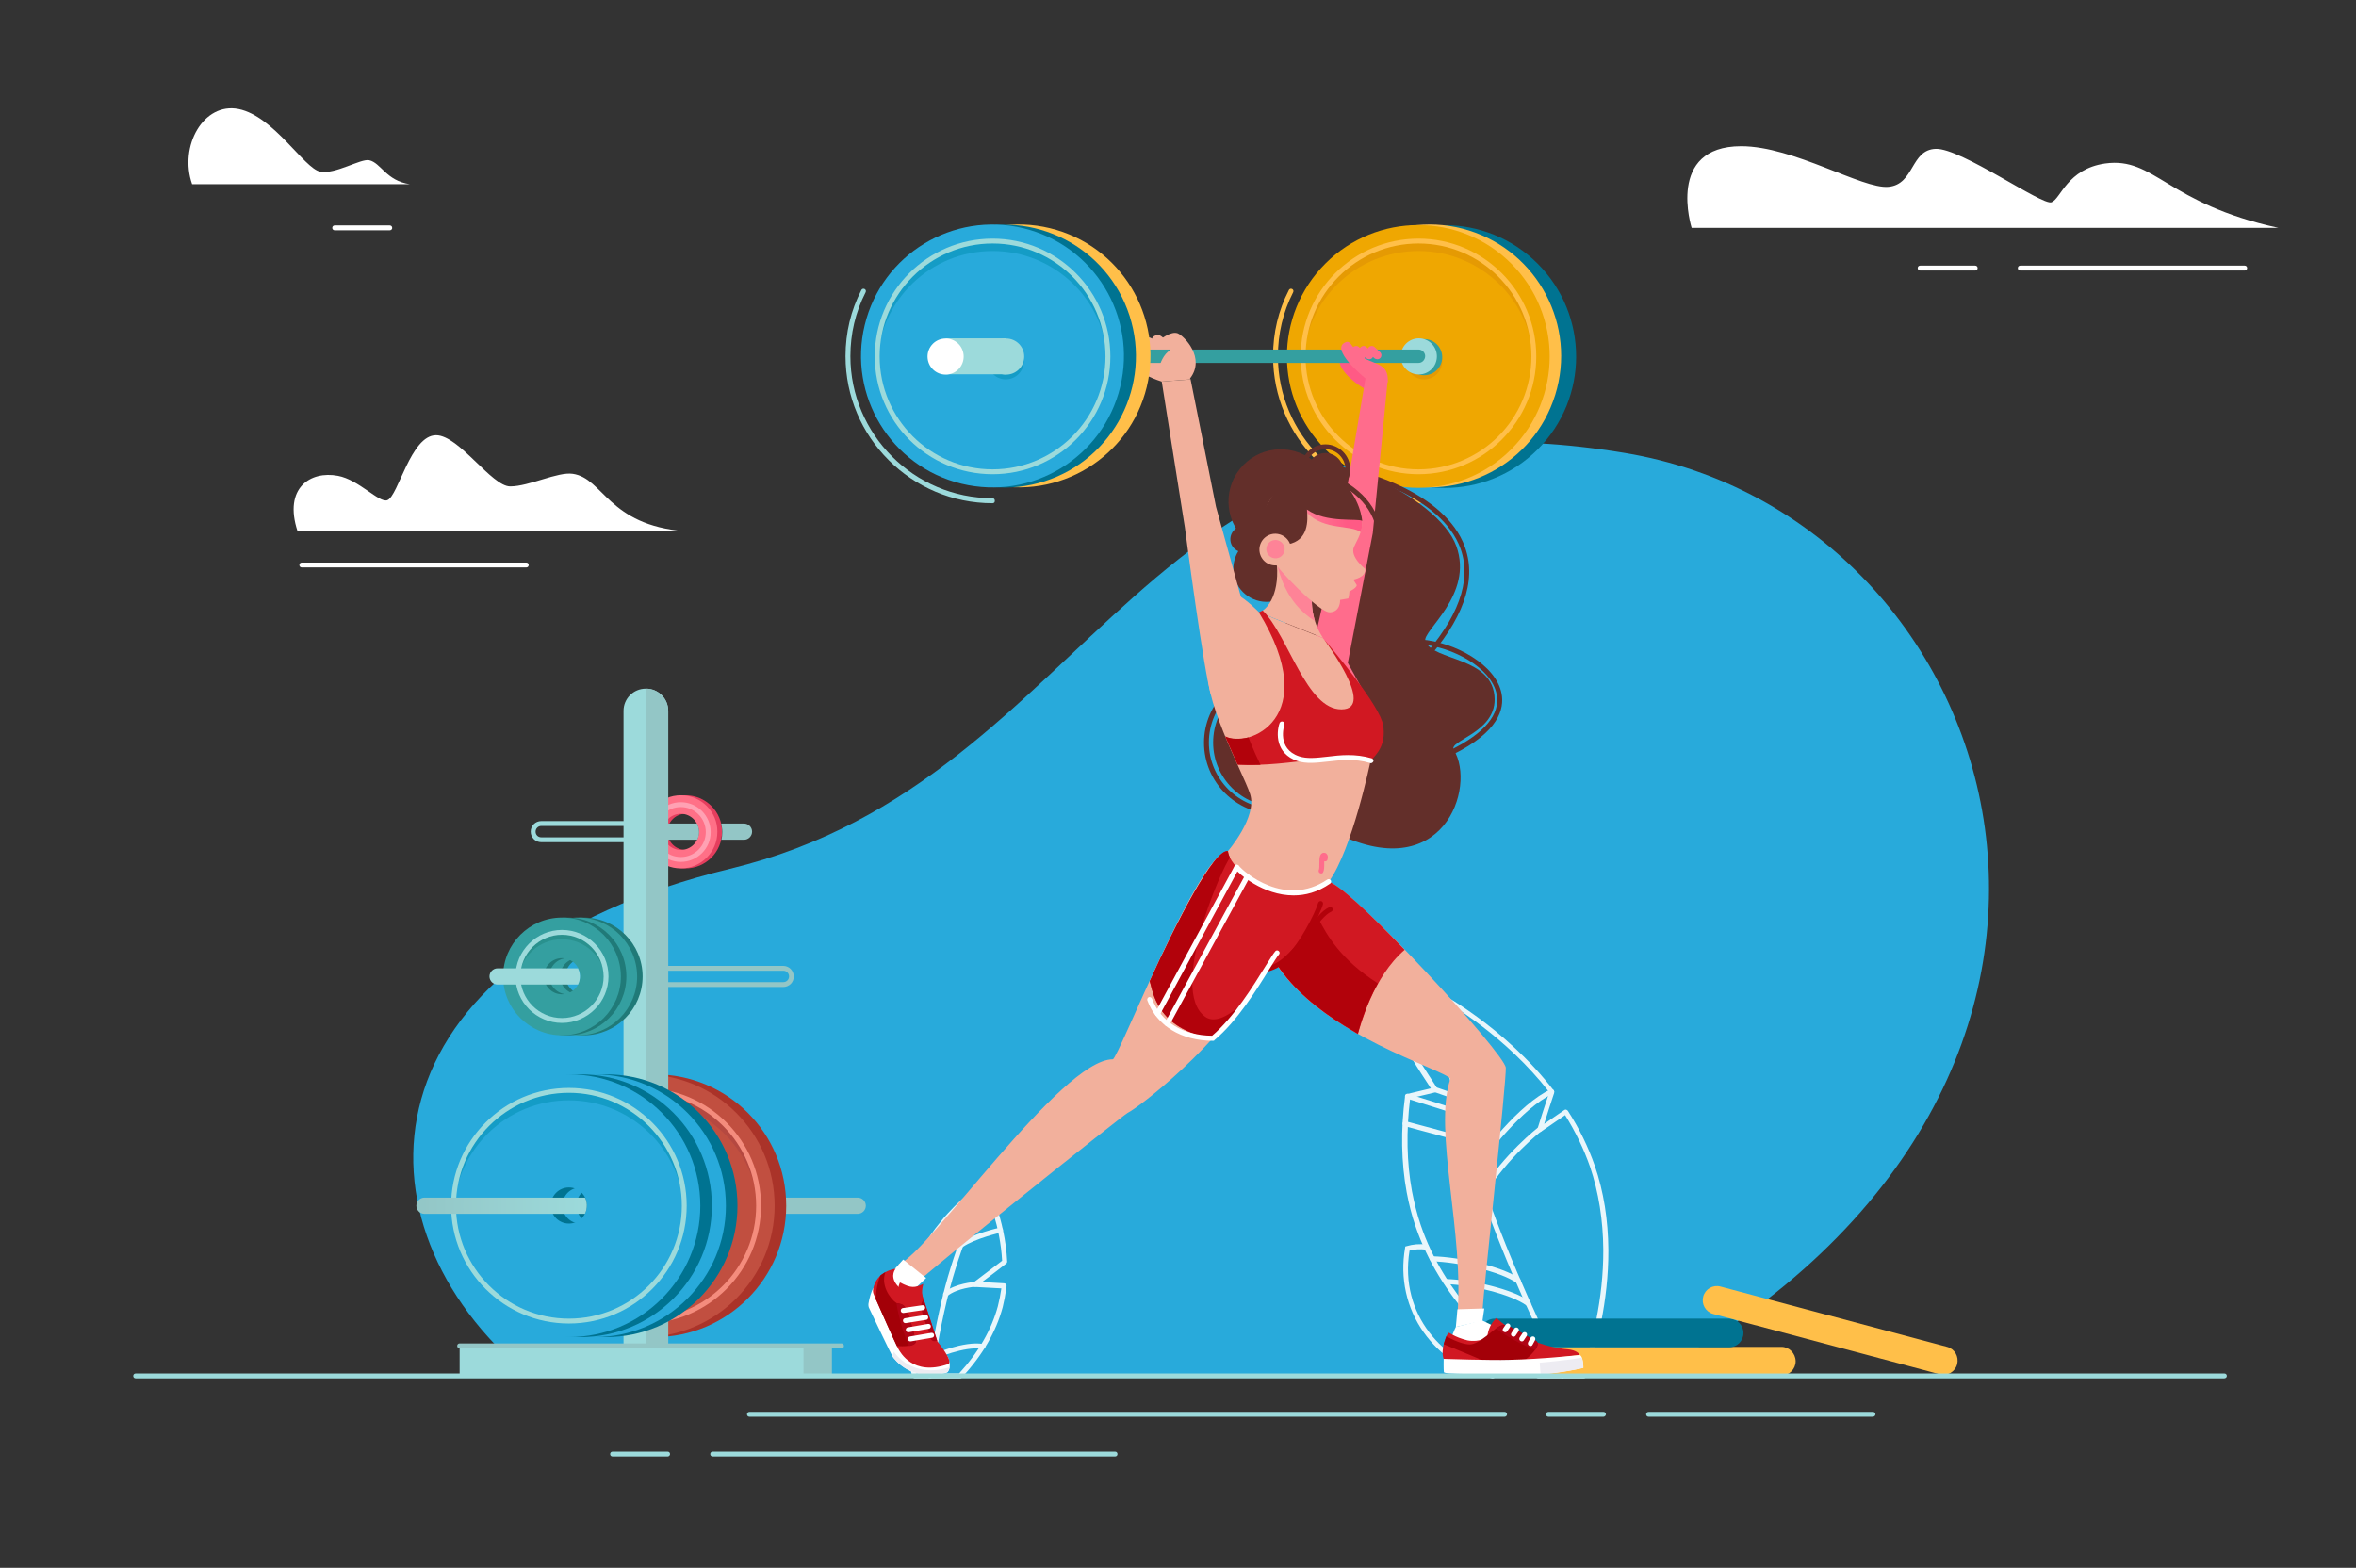 <?xml version="1.0" encoding="utf-8"?>
<!-- Generator: Adobe Illustrator 26.0.3, SVG Export Plug-In . SVG Version: 6.00 Build 0)  -->
<svg version="1.1" id="Lift" xmlns="http://www.w3.org/2000/svg" xmlns:xlink="http://www.w3.org/1999/xlink" x="0px" y="0px"
	 viewBox="0 0 1160 772" style="enable-background:new 0 0 1160 772;" xml:space="preserve">
<rect x="0" y="0" width="1160" height="772" fill="#333333" stroke="none"/>
<style type="text/css">
	.st0{fill:#28AADB;}
	.st1{fill:#E9F6FB;}
	.st2{fill:#FFBF49;}
	.st3{fill:#007391;}
	.st4{fill:#93C6C6;}
	.st5{fill:#AA3329;}
	.st6{fill:#C14F40;}
	.st7{fill:#B54840;}
	.st8{fill:#F48C7D;}
	.st9{fill:#E53E5E;}
	.st10{fill:#FF7087;}
	.st11{fill:#FFA1B3;}
	.st12{fill:#9CDADB;}
	.st13{fill:#149CC6;}
	.st14{fill:#207A78;}
	.st15{fill:#349FA0;}
	.st16{fill:#29918E;}
	.st17{fill:url(#SVGID_1_);}
	.st18{fill:#FFFFFF;}
	.st19{fill:#EFA701;}
	.st20{fill:#E59A03;}
	.st21{fill:#F2B09C;}
	.st22{fill:#632F2A;}
	.st23{fill:#FF5A85;}
	.st24{fill:#FF6C8C;}
	.st25{fill:#D11822;}
	.st26{fill:#B2020B;}
	.st27{fill:#FE8397;}
	.st28{fill:url(#SVGID_00000122001707849958003430000015492088514752346018_);}
	.st29{fill:#A30008;}
	.st30{fill:#EDECF2;}
	.st31{fill:#AF0415;}
</style>
<g id="Back">
	<path class="st0" d="M799.8,223c190.9,31.5,277.8,309.8,13.6,453.7l-553.9,0c-89.1-73.8-83.1-204.6,99.9-248.9
		C542.4,383.7,559.5,183.3,799.8,223z"/>
	<g id="Leaves_1_">
		<path class="st1" d="M735,678.7c-0.1,0-0.2,0-0.3,0c-13.6-3.2-25.6-11.2-33.7-22.6c-8.5-12-11.8-26.8-9.2-41.6l0.1-0.7l0.7-0.2
			c3-0.9,6.3-1.2,9.8-0.8c0.7,0.1,1.2,0.7,1.1,1.4c-0.1,0.7-0.7,1.1-1.4,1.1c-2.9-0.3-5.6-0.2-8.1,0.5c-5.2,31.9,17.2,55,41.2,60.7
			c0.7,0.2,1.1,0.8,0.9,1.5C736,678.4,735.5,678.7,735,678.7z"/>
		<g>
			<path class="st1" d="M779.7,678.7h-22.3c-0.3,0-0.5-0.1-0.7-0.2c-20.7-14.8-47.8-39.7-59.7-74.5c-1.9-5.4-3.3-11.1-4.4-16.9
				c-2.7-14.7-3-30.6-0.8-47.4c0.1-0.5,0.5-0.9,1-1c2.7-0.6,8.8-2.1,11.7-2.8c-2.1-3.2-7.1-10.8-9.1-14.3c-0.2-0.3-0.2-0.6-0.1-0.9
				c4.5-19.1,10.4-32.1,10.5-32.2c0.1-0.3,0.4-0.5,0.7-0.6c0.3-0.1,0.7-0.1,1,0.1c0.3,0.2,33.3,17.4,57.5,49
				c0.3,0.3,0.3,0.8,0.2,1.2c-1.2,3.6-3.6,10.9-4.9,15.2c3.1-2.1,7.7-5.3,9.9-6.8c0.3-0.2,0.6-0.3,0.9-0.2c0.3,0.1,0.6,0.3,0.8,0.5
				c5.7,8.8,10.1,17.9,13.3,27.1c4.4,12.7,6.6,26.7,6.7,41.6c0.1,25.3-5.9,48-11,62.5C780.7,678.4,780.2,678.7,779.7,678.7z
				 M757.8,676.3h21c4.9-14.4,10.7-36.3,10.6-60.9c-0.1-14.6-2.3-28.4-6.5-40.8c-3-8.6-7.1-17.2-12.3-25.5c-4,2.8-11.8,8.1-11.8,8.1
				c-0.4,0.3-1,0.3-1.4,0c-0.4-0.3-0.6-0.9-0.4-1.4c0-0.1,3.9-12.4,5.8-18c-21.3-27.5-49.2-43.8-55.1-47.1
				c-1.5,3.6-6.1,14.8-9.7,30.1c2.7,4.5,9.7,15.1,9.7,15.2c0.2,0.3,0.3,0.8,0.1,1.1c-0.1,0.4-0.5,0.7-0.8,0.7c-0.1,0-8.5,2.1-12.7,3
				c-2,16.2-1.7,31.6,0.9,45.8c1.1,5.7,2.5,11.3,4.3,16.6C711,637.2,737.5,661.7,757.8,676.3z"/>
			<path class="st1" d="M769.4,678.7c-0.4,0-0.9-0.2-1.1-0.7c-9.2-18.1-26.5-54-39.1-90.7c-15.7-46-23.5-97.8-23.5-98.3
				c-0.1-0.7,0.4-1.3,1-1.4c0.7-0.1,1.3,0.4,1.4,1c0.1,0.5,7.8,52,23.4,97.8c12.5,36.5,29.8,72.3,39,90.3c0.3,0.6,0.1,1.3-0.5,1.6
				C769.8,678.7,769.6,678.7,769.4,678.7z"/>
			<path class="st1" d="M717.2,541.5c-0.1,0-0.3,0-0.4-0.1l-10.7-3.7c-0.6-0.2-1-0.9-0.8-1.6c0.2-0.6,0.9-1,1.6-0.8l10.7,3.7
				c0.6,0.2,1,0.9,0.8,1.6C718.1,541.2,717.7,541.5,717.2,541.5z"/>
			<path class="st1" d="M730.4,588.2c-0.2,0-0.4-0.1-0.6-0.2c-0.6-0.4-0.8-1.1-0.4-1.7c11.2-18.1,27.7-31,27.9-31.1
				c0.5-0.4,1.3-0.3,1.7,0.2c0.4,0.5,0.3,1.3-0.2,1.7c-0.2,0.1-16.3,12.7-27.3,30.5C731.2,588,730.8,588.2,730.4,588.2z"/>
			<path class="st1" d="M747.4,631.9c-0.2,0-0.5-0.1-0.7-0.2c-7.8-5.6-28.7-10.3-41.5-10.6c-0.7,0-1.2-0.6-1.2-1.3
				c0-0.7,0.6-1.2,1.3-1.2c13.4,0.3,34.6,5.1,42.9,11c0.5,0.4,0.7,1.2,0.3,1.7C748.2,631.7,747.8,631.9,747.4,631.9z"/>
			<path class="st1" d="M752.4,643.1c-0.2,0-0.5-0.1-0.7-0.2c-8.2-5.9-27.6-10.3-39.9-10.6c-0.7,0-1.2-0.6-1.2-1.3
				c0-0.7,0.6-1.2,1.3-1.2c12.7,0.3,32.7,4.9,41.3,11c0.5,0.4,0.7,1.2,0.3,1.7C753.1,643,752.7,643.1,752.4,643.1z"/>
			<path class="st1" d="M719,549.2c-0.1,0-0.2,0-0.4-0.1l-26-8.2c-0.6-0.2-1-0.9-0.8-1.5c0.2-0.6,0.9-1,1.5-0.8l26,8.2
				c0.6,0.2,1,0.9,0.8,1.5C720,548.9,719.5,549.2,719,549.2z"/>
			<path class="st1" d="M726.4,575.9c-0.2,0-0.5-0.1-0.7-0.2c-0.6-0.4-0.7-1.1-0.3-1.7c4.1-6.1,22.6-30.5,38.1-37.6
				c0.6-0.3,1.3,0,1.6,0.6c0.3,0.6,0,1.3-0.6,1.6c-14.9,6.8-33.1,30.7-37.1,36.7C727.2,575.8,726.8,575.9,726.4,575.9z"/>
			<path class="st1" d="M722.6,562.8c-0.1,0-0.2,0-0.3,0l-30.8-8.3c-0.7-0.2-1-0.8-0.9-1.5c0.2-0.7,0.8-1,1.5-0.9l30.8,8.3
				c0.7,0.2,1,0.8,0.9,1.5C723.6,562.4,723.1,562.8,722.6,562.8z"/>
		</g>
	</g>
	<g>
		<path class="st1" d="M472.7,678.7L472.7,678.7l-22.3,0c-0.5,0-1-0.4-1.2-0.9c-0.8-2.6-1.4-5.2-2-7.8c-3.1-13.9-3.1-26.9,0-38.6
			c2.8-10.5,8.3-20.7,16.4-30.4c1.6-2.1,4.1-4.6,5.9-6.5l1-1c7.4-7.3,13.5-11.3,13.7-11.4c0.3-0.2,0.6-0.2,1-0.2
			c0.3,0.1,0.6,0.3,0.8,0.6c0.1,0.2,8.9,17.5,9.9,38.7c0,0.4-0.2,0.8-0.5,1c-1.6,1.3-8.2,6.3-11.9,9.1c3,0.2,7.4,0.4,10.9,0.6
			c0.3,0,0.7,0.2,0.9,0.4c0.2,0.3,0.3,0.6,0.3,0.9c-0.1,0.5-0.1,1-0.2,1.5c-0.4,3-1,6-1.7,8.9c-3.2,12-9.9,23.7-20,34.5
			C473.4,678.6,473.1,678.7,472.7,678.7z M451.3,676.3l20.9,0c9.6-10.4,16-21.6,19.1-33.1c0.7-2.8,1.3-5.7,1.7-8.6
			c0-0.1,0-0.1,0-0.2c-5.8-0.3-13-0.7-13-0.7c-0.5,0-1-0.4-1.1-0.9c-0.1-0.5,0-1,0.4-1.3c0.1-0.1,10.9-8.2,14.1-10.7
			c-0.9-17.1-7-31.5-9-35.8c-2.1,1.5-6.8,5-12.2,10.3l-0.9,1c-1.8,1.8-4.2,4.3-5.8,6.3c-7.9,9.4-13.2,19.3-15.9,29.4
			c-3,11.3-3,23.9,0,37.4C450.1,671.8,450.7,674.1,451.3,676.3z"/>
		<path class="st1" d="M457.9,678.7c-0.1,0-0.1,0-0.2,0c-0.7-0.1-1.1-0.7-1-1.4c1.6-11.2,4.5-27.9,8.7-43.9
			c6.7-25.1,17.9-48.7,18-49c0.3-0.6,1-0.9,1.6-0.6c0.6,0.3,0.9,1,0.6,1.6c-0.1,0.2-11.2,23.7-17.8,48.6c-4.2,15.9-7,32.5-8.7,43.6
			C459,678.3,458.5,678.7,457.9,678.7z"/>
		<path class="st1" d="M474.5,610.3c-0.4,0-0.8-0.2-1-0.6l-6.6-10.9c-0.4-0.6-0.2-1.3,0.4-1.7c0.6-0.4,1.3-0.2,1.7,0.4l6.6,10.9
			c0.4,0.6,0.2,1.3-0.4,1.7C474.9,610.3,474.7,610.3,474.5,610.3z"/>
		<path class="st1" d="M465.6,638.6c-0.4,0-0.7-0.2-1-0.5c-0.4-0.5-0.4-1.3,0.2-1.7c5.5-4.5,14.8-5.1,15.2-5.2
			c0.7-0.1,1.3,0.5,1.3,1.1c0,0.7-0.5,1.3-1.1,1.3c-0.1,0-8.9,0.6-13.8,4.6C466.1,638.5,465.9,638.6,465.6,638.6z"/>
		<path class="st1" d="M473.1,614.2c-0.4,0-0.8-0.2-1-0.5c-0.4-0.6-0.2-1.3,0.3-1.7c6.5-4.5,19.3-7.4,19.9-7.5
			c0.7-0.1,1.3,0.3,1.5,0.9c0.1,0.7-0.3,1.3-0.9,1.5c-0.1,0-12.9,2.9-19,7.2C473.6,614.1,473.3,614.2,473.1,614.2z"/>
		<path class="st1" d="M460.8,660.8c-0.3,0-0.6-0.1-0.8-0.3c-7.6-7-14-8.3-14.1-8.3c-0.7-0.1-1.1-0.8-1-1.4c0.1-0.7,0.8-1.1,1.4-1
			c0.3,0.1,7.1,1.4,15.3,8.9c0.5,0.5,0.5,1.2,0.1,1.7C461.5,660.7,461.1,660.8,460.8,660.8z"/>
		<path class="st1" d="M459.3,669.4c-0.5,0-0.9-0.3-1.1-0.7c-0.3-0.6,0-1.3,0.6-1.6c0.6-0.3,15.9-7,25.3-5.3c0.7,0.1,1.1,0.8,1,1.4
			c-0.1,0.7-0.8,1.1-1.4,1c-8.7-1.6-23.7,5-23.9,5.1C459.6,669.4,459.5,669.4,459.3,669.4z"/>
	</g>
</g>
<g id="Weight_1_">
	<g>
		<path class="st2" d="M877.1,663.2H761.6c-3.8,0-7,3.1-7,7v0.1c0,3.8,3.1,7,7,7h115.5c3.8,0,7-3.1,7-7v-0.1
			C884,666.3,880.9,663.2,877.1,663.2z"/>
		<path class="st3" d="M851.4,649.3H735.9c-3.8,0-7,3.1-7,7v0.1c0,3.8,3.1,7,7,7h115.5c3.8,0,7-3.1,7-7v-0.1
			C858.4,652.5,855.2,649.3,851.4,649.3z"/>
		<path class="st2" d="M958.7,663.2l-111.6-29.7c-3.7-1-7.5,1.2-8.5,4.9l0,0.1c-1,3.7,1.2,7.5,4.9,8.5l111.6,29.7
			c3.7,1,7.5-1.2,8.5-4.9l0-0.1C964.6,668,962.4,664.2,958.7,663.2z"/>
	</g>
</g>
<g id="Weight">
	<g>
		<g>
			<path class="st4" d="M422.3,597.7h-98.8c-2.2,0-4-1.8-4-4s1.8-4,4-4h98.8c2.2,0,4,1.8,4,4S424.5,597.7,422.3,597.7z"/>
		</g>
		<g>
			<path class="st5" d="M322.4,529c-35.7,0-64.7,29-64.7,64.7c0,35.7,29,64.7,64.7,64.7c35.7,0,64.7-29,64.7-64.7
				C387.1,557.9,358.2,529,322.4,529z M322.4,602.5c-4.9,0-8.9-4-8.9-8.9c0-4.9,4-8.9,8.9-8.9c4.9,0,8.9,4,8.9,8.9
				C331.3,598.6,327.3,602.5,322.4,602.5z"/>
			<path class="st6" d="M316.7,529c-35.7,0-64.7,29-64.7,64.7c0,35.7,29,64.7,64.7,64.7s64.7-29,64.7-64.7
				C381.4,557.9,352.4,529,316.7,529z M316.7,602.5c-4.9,0-8.9-4-8.9-8.9c0-4.9,4-8.9,8.9-8.9s8.9,4,8.9,8.9
				C325.6,598.6,321.6,602.5,316.7,602.5z"/>
			<path class="st7" d="M316.7,541.8c30.5,0,55.5,24.1,56.7,54.4c0-0.8,0.1-1.6,0.1-2.5c0-31.4-25.4-56.8-56.8-56.8
				c-31.4,0-56.8,25.4-56.8,56.8c0,0.8,0,1.6,0.1,2.5C261.3,565.9,286.2,541.8,316.7,541.8z"/>
			<path class="st8" d="M316.7,651.7c-32,0-58-26-58-58c0-32,26-58,58-58c32,0,58,26,58,58C374.7,625.7,348.7,651.7,316.7,651.7z
				 M316.7,538.1c-30.6,0-55.6,24.9-55.6,55.6s24.9,55.6,55.6,55.6s55.6-24.9,55.6-55.6S347.4,538.1,316.7,538.1z"/>
		</g>
		<g>
			<path class="st9" d="M337.5,391.6c-10,0-18,8.1-18,18c0,10,8.1,18,18,18c10,0,18-8.1,18-18C355.6,399.7,347.5,391.6,337.5,391.6z
				 M337.5,418.5c-4.9,0-8.9-4-8.9-8.9c0-4.9,4-8.9,8.9-8.9s8.9,4,8.9,8.9C346.4,414.6,342.4,418.5,337.5,418.5z"/>
			<path class="st10" d="M335.2,391.6c-10,0-18,8.1-18,18c0,10,8.1,18,18,18c10,0,18-8.1,18-18C353.3,399.7,345.2,391.6,335.2,391.6
				z M335.2,418.5c-4.9,0-8.9-4-8.9-8.9c0-4.9,4-8.9,8.9-8.9c4.9,0,8.9,4,8.9,8.9C344.1,414.6,340.1,418.5,335.2,418.5z"/>
			<path class="st11" d="M335.2,424.4c-8.1,0-14.7-6.6-14.7-14.7c0-8.1,6.6-14.7,14.7-14.7c8.1,0,14.7,6.6,14.7,14.7
				C350,417.8,343.3,424.4,335.2,424.4z M335.2,397.4c-6.8,0-12.3,5.5-12.3,12.3c0,6.8,5.5,12.3,12.3,12.3c6.8,0,12.3-5.5,12.3-12.3
				C347.5,402.9,342,397.4,335.2,397.4z"/>
		</g>
		<path class="st12" d="M329,677.5h-22V350c0-6,4.9-10.9,10.9-10.9h0.2c6,0,10.9,4.9,10.9,10.9V677.5z"/>
		<path class="st4" d="M329,677.5h-11V339.1h0.1c6,0,10.9,4.9,10.9,10.9V677.5z"/>
		<g>
			<path class="st12" d="M311,414.7h-44.5c-2.9,0-5.2-2.3-5.2-5.2s2.3-5.2,5.2-5.2H311c2.9,0,5.2,2.3,5.2,5.2S313.8,414.7,311,414.7
				z M266.5,406.7c-1.5,0-2.8,1.2-2.8,2.8s1.2,2.8,2.8,2.8H311c1.5,0,2.8-1.2,2.8-2.8s-1.2-2.8-2.8-2.8H266.5z"/>
		</g>
		<g>
			<path class="st4" d="M385.6,486h-62.2c-2.9,0-5.2-2.3-5.2-5.2c0-2.9,2.3-5.2,5.2-5.2h62.2c2.9,0,5.2,2.3,5.2,5.2
				C390.9,483.7,388.5,486,385.6,486z M323.5,478c-1.5,0-2.8,1.2-2.8,2.8c0,1.5,1.2,2.8,2.8,2.8h62.2c1.5,0,2.8-1.2,2.8-2.8
				c0-1.5-1.2-2.8-2.8-2.8H323.5z"/>
		</g>
		<rect x="240.3" y="662.7" class="st4" width="169.3" height="14.4"/>
		<rect x="226.3" y="662.7" class="st12" width="169.3" height="14.4"/>
		<g>
			<path class="st3" d="M298.4,529c-35.7,0-64.7,29-64.7,64.7c0,35.7,29,64.7,64.7,64.7c35.7,0,64.7-29,64.7-64.7
				C363.1,557.9,334.2,529,298.4,529z M298.4,602.5c-4.9,0-8.9-4-8.9-8.9c0-4.9,4-8.9,8.9-8.9c4.9,0,8.9,4,8.9,8.9
				C307.3,598.6,303.3,602.5,298.4,602.5z"/>
			<path class="st0" d="M292.7,529c-35.7,0-64.7,29-64.7,64.7c0,35.7,29,64.7,64.7,64.7s64.7-29,64.7-64.7
				C357.4,557.9,328.4,529,292.7,529z M292.7,602.5c-4.9,0-8.9-4-8.9-8.9c0-4.9,4-8.9,8.9-8.9s8.9,4,8.9,8.9
				C301.6,598.6,297.6,602.5,292.7,602.5z"/>
		</g>
		<g>
			<path class="st3" d="M285.8,529c-35.7,0-64.7,29-64.7,64.7c0,35.7,29,64.7,64.7,64.7c35.7,0,64.7-29,64.7-64.7
				C350.5,557.9,321.5,529,285.8,529z M285.8,602.5c-4.9,0-8.9-4-8.9-8.9c0-4.9,4-8.9,8.9-8.9c4.9,0,8.9,4,8.9,8.9
				C294.7,598.6,290.7,602.5,285.8,602.5z"/>
			<path class="st0" d="M280.1,529c-35.7,0-64.7,29-64.7,64.7c0,35.7,29,64.7,64.7,64.7c35.7,0,64.7-29,64.7-64.7
				C344.8,557.9,315.8,529,280.1,529z M280.1,602.5c-4.9,0-8.9-4-8.9-8.9c0-4.9,4-8.9,8.9-8.9c4.9,0,8.9,4,8.9,8.9
				C288.9,598.6,285,602.5,280.1,602.5z"/>
			<path class="st13" d="M280.1,541.8c30.5,0,55.5,24.1,56.7,54.4c0-0.8,0.1-1.6,0.1-2.5c0-31.4-25.4-56.8-56.8-56.8
				c-31.4,0-56.8,25.4-56.8,56.8c0,0.8,0,1.6,0.1,2.5C224.6,565.9,249.5,541.8,280.1,541.8z"/>
			<path class="st12" d="M280.1,651.7c-32,0-58-26-58-58c0-32,26-58,58-58c32,0,58,26,58,58C338.1,625.7,312.1,651.7,280.1,651.7z
				 M280.1,538.1c-30.6,0-55.6,24.9-55.6,55.6s24.9,55.6,55.6,55.6s55.6-24.9,55.6-55.6S310.7,538.1,280.1,538.1z"/>
		</g>
		<g>
			<path class="st14" d="M287.4,451.8c-16,0-29,13-29,29c0,16,13,29,29,29c16,0,29-13,29-29C316.4,464.8,303.4,451.8,287.4,451.8z
				 M287.4,489.6c-4.9,0-8.9-4-8.9-8.9c0-4.9,4-8.9,8.9-8.9c4.9,0,8.9,4,8.9,8.9C296.3,485.7,292.3,489.6,287.4,489.6z"/>
			<path class="st15" d="M284.7,451.8c-16,0-29,13-29,29c0,16,13,29,29,29c16,0,29-13,29-29C313.6,464.8,300.7,451.8,284.7,451.8z
				 M284.7,489.6c-4.9,0-8.9-4-8.9-8.9c0-4.9,4-8.9,8.9-8.9c4.9,0,8.9,4,8.9,8.9C293.5,485.7,289.6,489.6,284.7,489.6z"/>
		</g>
		<g>
			<path class="st14" d="M279.4,451.8c-16,0-29,13-29,29c0,16,13,29,29,29c16,0,29-13,29-29C308.4,464.8,295.4,451.8,279.4,451.8z
				 M279.4,489.6c-4.9,0-8.9-4-8.9-8.9c0-4.9,4-8.9,8.9-8.9c4.9,0,8.9,4,8.9,8.9C288.3,485.7,284.3,489.6,279.4,489.6z"/>
			<path class="st15" d="M276.7,451.8c-16,0-29,13-29,29c0,16,13,29,29,29c16,0,29-13,29-29C305.6,464.8,292.7,451.8,276.7,451.8z
				 M276.7,489.6c-4.9,0-8.9-4-8.9-8.9c0-4.9,4-8.9,8.9-8.9c4.9,0,8.9,4,8.9,8.9C285.5,485.7,281.6,489.6,276.7,489.6z"/>
			<path class="st16" d="M276.7,462.5c11.4,0,20.6,8.8,21.5,19.9c0-0.5,0.1-1.1,0.1-1.6c0-11.9-9.7-21.6-21.6-21.6
				c-11.9,0-21.6,9.7-21.6,21.6c0,0.6,0,1.1,0.1,1.6C256,471.3,265.3,462.5,276.7,462.5z"/>
			<path class="st12" d="M276.7,503.7c-12.6,0-22.9-10.3-22.9-22.9c0-12.6,10.3-22.9,22.9-22.9s22.9,10.3,22.9,22.9
				C299.6,493.4,289.3,503.7,276.7,503.7z M276.7,460.3c-11.3,0-20.5,9.2-20.5,20.5c0,11.3,9.2,20.5,20.5,20.5
				c11.3,0,20.5-9.2,20.5-20.5C297.1,469.5,288,460.3,276.7,460.3z"/>
		</g>
		<linearGradient id="SVGID_1_" gradientUnits="userSpaceOnUse" x1="204.963" y1="593.667" x2="288.935" y2="593.667">
			<stop  offset="0" style="stop-color:#93C6C6"/>
			<stop  offset="1" style="stop-color:#9CDADB"/>
		</linearGradient>
		<path class="st17" d="M288,597.7h-79c-2.2,0-4-1.8-4-4s1.8-4,4-4h79C289.1,591.5,289.4,594.9,288,597.7z"/>
		<path class="st12" d="M284.6,484.8H245c-2.2,0-4-1.8-4-4c0-2.2,1.8-4,4-4h39.6C286.3,480.4,285.3,483.4,284.6,484.8z"/>
		<path class="st4" d="M326.4,409.7c0,1.4,0.3,2.7,0.9,3.8h16c0.6-1.2,0.9-2.5,0.9-3.8c0-1.5-0.4-2.9-1-4.2h-15.6
			C326.7,406.7,326.4,408.2,326.4,409.7z"/>
		<path class="st4" d="M366.3,405.5h-11.2c0.3,1.3,0.5,2.7,0.5,4.2c0,1.3-0.1,2.6-0.4,3.8h11.1c2.2,0,4-1.8,4-4
			S368.5,405.5,366.3,405.5z"/>
	</g>
	<path class="st4" d="M414.3,663.9h-188c-0.7,0-1.2-0.5-1.2-1.2c0-0.7,0.5-1.2,1.2-1.2h188c0.7,0,1.2,0.5,1.2,1.2
		C415.6,663.4,415,663.9,414.3,663.9z"/>
</g>
<g id="Clouds">
	<path class="st18" d="M972.5,133.2h-27.1c-0.7,0-1.2-0.5-1.2-1.2s0.5-1.2,1.2-1.2h27.1c0.7,0,1.2,0.5,1.2,1.2
		S973.2,133.2,972.5,133.2z"/>
	<path class="st18" d="M191.9,113.4h-27.1c-0.7,0-1.2-0.5-1.2-1.2c0-0.7,0.5-1.2,1.2-1.2h27.1c0.7,0,1.2,0.5,1.2,1.2
		C193.2,112.8,192.6,113.4,191.9,113.4z"/>
	<path class="st18" d="M1105.2,133.2H994.7c-0.7,0-1.2-0.5-1.2-1.2s0.5-1.2,1.2-1.2h110.5c0.7,0,1.2,0.5,1.2,1.2
		S1105.8,133.2,1105.2,133.2z"/>
	<path class="st18" d="M259.1,279.4H148.6c-0.7,0-1.2-0.5-1.2-1.2c0-0.7,0.5-1.2,1.2-1.2h110.5c0.7,0,1.2,0.5,1.2,1.2
		C260.3,278.9,259.8,279.4,259.1,279.4z"/>
	<path id="Cloud_1_" class="st18" d="M146.5,261.6h190.8c-38-3-40.1-26.1-55.3-28.3c-7.4-1.1-21.5,6.2-30.8,6.2
		c-9.2,0-25.2-25.2-36.5-25.2c-12.5,0-18.6,30-24,32c-4,1.5-14-10.1-24.3-12C152.8,231.7,139.5,240.3,146.5,261.6z"/>
	<path id="Cloud" class="st18" d="M94.6,90.7h107.2c-11.7-1.7-14.2-10.5-20-11.8c-4.2-0.9-16.8,7.1-24.2,5.6
		c-7.9-1.6-22.8-27.3-40.1-30.8S88,72,94.6,90.7z"/>
	<path class="st18" d="M1121.8,112.2H832.9c0,0-12.8-40.2,24.4-40.2c25.9,0,59.6,21.2,72.5,20c12.9-1.2,10.8-18.3,23.3-18.7
		c12.5-0.4,52.4,28.1,57,26.3c4.6-1.8,7.7-16.4,26.4-19.1C1060.9,77.1,1066.7,100.2,1121.8,112.2z"/>
</g>
<g id="Girl">
	<path class="st2" d="M699.2,247.8c-39.9,0-72.4-32.5-72.4-72.4c0-11.5,2.6-22.5,7.8-32.6c0.3-0.6,1-0.8,1.6-0.5
		c0.6,0.3,0.8,1,0.5,1.6c-5,9.8-7.5,20.4-7.5,31.5c0,38.5,31.4,69.9,69.9,69.9c0.7,0,1.2,0.5,1.2,1.2
		C700.4,247.3,699.9,247.8,699.2,247.8z"/>
	
		<ellipse transform="matrix(0.707 -0.707 0.707 0.707 84.297 554.449)" class="st3" cx="711.4" cy="175.5" rx="64.7" ry="64.7"/>
	
		<ellipse transform="matrix(0.297 -0.955 0.955 0.297 327.215 795.538)" class="st2" cx="704.1" cy="175.5" rx="64.7" ry="64.7"/>
	
		<ellipse transform="matrix(0.707 -0.707 0.707 0.707 80.467 545.202)" class="st19" cx="698.4" cy="175.5" rx="64.7" ry="64.7"/>
	<path class="st20" d="M698.4,123.6c30.5,0,55.5,24.1,56.7,54.4c0-0.8,0.1-1.6,0.1-2.5c0-31.4-25.4-56.8-56.8-56.8
		c-31.4,0-56.8,25.4-56.8,56.8c0,0.8,0,1.6,0.1,2.5C642.9,147.7,667.8,123.6,698.4,123.6z"/>
	<path class="st2" d="M698.4,233.5c-32,0-58-26-58-58c0-32,26-58,58-58c32,0,58,26,58,58C756.4,207.5,730.3,233.5,698.4,233.5z
		 M698.4,119.9c-30.6,0-55.6,24.9-55.6,55.6s24.9,55.6,55.6,55.6s55.6-24.9,55.6-55.6S729,119.9,698.4,119.9z"/>
	<path class="st21" d="M586.2,186.8l-14.2,1.1c0,0-13.7-4.2-15.5-9.9c-1.8-5.8,3.1-11.6,6.6-11.9c3.6-0.3,4.1,0.7,4.1,0.7
		s0.4-1.8,3.1-1.8C574.7,165,586.2,186.8,586.2,186.8z"/>
	<path class="st22" d="M627.9,400.8c-19.4,0-35.1-15.8-35.1-35.1s15.8-35.1,35.1-35.1s35.1,15.8,35.1,35.1S647.3,400.8,627.9,400.8z
		 M627.9,332.9c-18,0-32.7,14.7-32.7,32.7c0,18,14.7,32.7,32.7,32.7c18,0,32.7-14.7,32.7-32.7C660.6,347.6,646,332.9,627.9,332.9z"
		/>
	<circle class="st22" cx="628.9" cy="365.6" r="31.6"/>
	<path class="st22" d="M714.9,371.5c-0.5,0-0.9-0.3-1.1-0.7c-0.3-0.6,0-1.3,0.6-1.6c16.6-8.2,24.4-17.6,22.5-27.3
		c-2.5-13.1-21.8-23.5-37.5-24.6c-0.7,0-1.2-0.6-1.1-1.3c0-0.7,0.6-1.2,1.3-1.1c16.6,1.2,37,12.4,39.7,26.6
		c1.5,7.6-1.5,18.9-23.9,30C715.3,371.5,715.1,371.5,714.9,371.5z"/>
	<path class="st22" d="M703.7,323c-0.3,0-0.6-0.1-0.8-0.3c-0.5-0.4-0.6-1.2-0.1-1.7c17-20.1,22.2-38.1,15.3-53.3
		c-11.1-24.6-51.4-36.9-75.2-37.4c-0.7,0-1.2-0.6-1.2-1.3c0-0.7,0.6-1.2,1.2-1.2c0,0,0,0,0,0c24.4,0.6,65.8,13.3,77.3,38.9
		c7.3,16.2,2,35-15.7,55.9C704.4,322.9,704,323,703.7,323z"/>
	<path class="st22" d="M701.8,315.7c-1.8-5,24-22.7,15.2-46.9c-8.8-24.2-68.5-53.5-96.7-35.8c-11.4,7.1-13.6,17.1-11.7,27.2
		c-1.9,1.3-3,3.5-2.8,5.9c0.2,2.4,1.8,4.4,3.9,5.3c-1.8,2.9-2.7,6.4-2.4,10.1c0.8,9,8.8,15.6,17.8,14.8c1.2-0.1,2.3-0.3,3.4-0.7
		c1.6,1.8,2.6,2.8,2.6,2.8l25.1,111c54.5,28.1,70.8-22.1,59.6-40.1c-2.9-4.6,20.3-8.4,20.1-25C735.6,323.1,705.4,325.7,701.8,315.7z
		"/>
	<circle class="st20" cx="701.2" cy="177.9" r="8.9"/>
	
		<ellipse transform="matrix(0.969 -0.247 0.247 0.969 -21.613 179.013)" class="st15" cx="701.2" cy="175.5" rx="8.9" ry="8.9"/>
	
		<ellipse transform="matrix(0.385 -0.923 0.923 0.385 267.693 752.545)" class="st12" cx="698.4" cy="175.5" rx="8.9" ry="8.9"/>
	<path class="st23" d="M672.2,191.6c0,0-10.2-5.6-12.5-12.4c-1.5-4.3,3.4-6.1,3.4-6.1l11.4,12.1L672.2,191.6z"/>
	<path class="st15" d="M698.4,178.7H510c-1.8,0-3.3-1.5-3.3-3.3c0-1.8,1.5-3.3,3.3-3.3h188.4c1.8,0,3.3,1.5,3.3,3.3
		C701.6,177.3,700.2,178.7,698.4,178.7z"/>
	
		<ellipse transform="matrix(0.236 -0.972 0.972 0.236 212.722 621.586)" class="st2" cx="501.8" cy="175.5" rx="64.7" ry="64.7"/>
	
		<ellipse transform="matrix(0.952 -0.307 0.307 0.952 -29.987 160.055)" class="st3" cx="494.4" cy="175.5" rx="64.7" ry="64.7"/>
	
		<ellipse transform="matrix(0.236 -0.972 0.972 0.236 202.735 608.879)" class="st0" cx="488.7" cy="175.5" rx="64.7" ry="64.7"/>
	<circle class="st13" cx="495.2" cy="177.9" r="8.9"/>
	
		<ellipse transform="matrix(0.385 -0.923 0.923 0.385 142.736 565.077)" class="st12" cx="495.2" cy="175.5" rx="8.9" ry="8.9"/>
	<path class="st13" d="M488.7,123.6c30.5,0,55.5,24.1,56.7,54.4c0-0.8,0.1-1.6,0.1-2.5c0-31.4-25.4-56.8-56.8-56.8
		c-31.4,0-56.8,25.4-56.8,56.8c0,0.8,0,1.6,0.1,2.5C433.3,147.7,458.2,123.6,488.7,123.6z"/>
	<rect x="465.7" y="166.6" class="st12" width="29.6" height="17.7"/>
	
		<ellipse transform="matrix(0.624 -0.781 0.781 0.624 37.918 429.767)" class="st18" cx="465.7" cy="175.5" rx="8.9" ry="8.9"/>
	<path class="st12" d="M488.7,233.5c-32,0-58-26-58-58c0-32,26-58,58-58c32,0,58,26,58,58C546.7,207.5,520.7,233.5,488.7,233.5z
		 M488.7,119.9c-30.6,0-55.6,24.9-55.6,55.6s24.9,55.6,55.6,55.6s55.6-24.9,55.6-55.6S519.4,119.9,488.7,119.9z"/>
	<polygon class="st24" points="670.6,339.1 663.6,326.4 675.9,262.5 683.2,187.7 672.4,185.8 660.5,256.5 647.8,312.7 	"/>
	<path class="st21" d="M741.4,525.8c-0.3-6.9-75.8-88.9-87.2-91.6c11.6-15.7,20.6-59.5,20.6-59.5s4.7-6.9,4.7-17.4
		s-28.2-43.1-28.2-43.1l-31.5-12.7c0,0-20.7,7.1-24.8,24c-4.1,16.9,16.8,54.3,20.5,65.5c3.7,11.2-11,28.2-11,28.2
		c-14.2,0-54,102.4-56.6,102.4c-25.7,0.1-90.6,95.4-105.5,101c0,0,2.8,8,8.2,9.8c7.5-7.5,101.9-83,104.6-84.4
		c5.4-2.7,44-31.6,67.7-70.5l0,0c1.1,0,3.3-0.8,5.8-2.3c23.4,35.1,81.9,51.1,85.4,56c-8.6,25.6,7.1,76.5,3.4,117.1
		c-0.4,4.6,12.2,3.9,12.5-3.8S741.7,532.7,741.4,525.8z"/>
	<path class="st25" d="M654.2,434.2c-5.9,5.8-16.5,5.8-16.6,5.8c-17,0.3-32.6-13.9-33-20.8c-6.5-1.6-25.3,34.9-38.5,64
		c1.5,4.4,2.9,23.6,31.2,28.2c0,0,0,0,0,0c9.1-9.9,18.2-21.3,25.8-33.8l0,0c0.7,0,1.9-0.4,3.4-1c0,0,0,0,0.1,0
		c0.2-0.1,0.4-0.2,0.7-0.3c0.1,0,0.2-0.1,0.3-0.1c0.2-0.1,0.3-0.2,0.5-0.3c0.3-0.2,0.6-0.3,0.9-0.5c8,12,20.1,21.8,32.8,29.7
		l6.8,4.1c0,0,0,0,0,0c1.2-4.4,7.5-28.2,23-41.5C674.7,450,659,435.3,654.2,434.2z"/>
	<path class="st26" d="M649.3,452.6c-4.1,10.1-20.4,22.6-20.4,22.6c8,12,20.1,21.8,32.8,29.7l6.8,4.1c0,0,0,0,0,0
		c0.8-2.8,3.7-13.8,9.9-24.8c0,0,0,0,0,0C659.9,472.4,653.2,460.2,649.3,452.6z"/>
	<path class="st26" d="M623.6,478.7c-0.6,0-1.1-0.4-1.2-1c-0.1-0.7,0.3-1.3,0.9-1.5c8.4-1.9,14.6-10.3,20.1-17.8
		c3.9-5.4,7.3-10,11.1-11.7c0.6-0.3,1.3,0,1.6,0.6c0.3,0.6,0,1.3-0.6,1.6c-3.2,1.4-6.6,6-10.2,10.9c-5.7,7.8-12.2,16.6-21.5,18.7
		C623.7,478.7,623.6,478.7,623.6,478.7z"/>
	<path class="st26" d="M593.3,500.6c-18.2-13.4,8.7-74.1,12.3-78.3l0,0c-0.6-1.2-0.9-2.2-1-3.2c-6.5-1.6-25.3,34.9-38.5,64
		c1.5,4.4,2.9,23.6,31.2,28.2c0,0,0,0,0,0c5-5.5,10.1-11.4,14.8-17.8C611,494.7,600.2,505.7,593.3,500.6z"/>
	<path class="st26" d="M634.7,472.2c-0.3,0-0.7-0.1-0.9-0.4c-0.4-0.5-0.4-1.3,0.1-1.7c5.3-4.6,13.7-20.4,15.1-25.5
		c0.2-0.7,0.9-1,1.5-0.9c0.7,0.2,1,0.8,0.9,1.5c-1.4,5.3-10.1,21.7-15.9,26.7C635.2,472.1,635,472.2,634.7,472.2z"/>
	<path class="st18" d="M597.3,512.5c-15.7,0-27.8-7.4-32.4-19.9c-0.2-0.6,0.1-1.3,0.7-1.6c0.6-0.2,1.3,0.1,1.6,0.7
		c4.2,11.4,15.3,18.2,29.6,18.3c10.7-9.1,20.3-24.6,26.1-34c2.3-3.7,4-6.4,5-7.6c0.4-0.5,1.2-0.6,1.7-0.1c0.5,0.4,0.6,1.2,0.1,1.7
		c-0.9,1-2.6,3.8-4.8,7.3c-5.9,9.6-15.8,25.6-27,34.9C597.9,512.4,597.6,512.5,597.3,512.5z"/>
	<path class="st18" d="M636.9,440.9c-15,0-27.1-10.7-28.9-13.2c-0.4-0.5-0.3-1.3,0.2-1.7c0.5-0.4,1.3-0.3,1.7,0.2
		c2.4,3.2,22.9,20.9,43.6,6.9c0.6-0.4,1.3-0.2,1.7,0.3c0.4,0.6,0.2,1.3-0.3,1.7C648.7,439.4,642.6,440.9,636.9,440.9z"/>
	<path class="st21" d="M619.9,301.5c3.3-0.8,10-7.6,8.8-23.3l17.2,17.8c0,0-0.4,9.4,5.5,18.1L619.9,301.5z"/>
	<path class="st25" d="M652,314.9L652,314.9L652,314.9c0.1,0.4,25.8,34.3,8.5,34.4c-17.3,0.1-26-35.9-38.8-48.7l-1.9,0.9
		c32.1,52.7-5.9,67.2-16.5,61.1c0,0,4.1,9.6,6.1,13.9c26.5,1.5,54.2-7.8,65.4-1.9c3.2-3.4,7.7-7.8,6.2-17.5
		C679.6,347.7,656.2,319.8,652,314.9z"/>
	<path class="st18" d="M674.9,375.8c-0.1,0-0.2,0-0.3-0.1c-7.7-2.3-14.7-1.4-21-0.7c-5.4,0.6-10.4,1.2-14.9-0.3
		c-10.6-3.6-10.4-13.7-8.7-18.6c0.2-0.6,0.9-1,1.6-0.8c0.6,0.2,1,0.9,0.8,1.6c-0.2,0.5-3.8,11.8,7.2,15.5c3.9,1.3,8.5,0.8,13.8,0.2
		c6.5-0.8,13.8-1.6,22,0.8c0.6,0.2,1,0.9,0.8,1.5C675.9,375.5,675.4,375.8,674.9,375.8z"/>
	<path class="st26" d="M614.7,363.1c-4.2,1-8.9,0.9-11.4-0.5c0,0,4.1,9.6,6.1,13.9c4,0.2,7.2,0.2,11.2,0.1
		C617,369.2,614.7,363.1,614.7,363.1z"/>
	<path class="st21" d="M596.4,342.6c-3.5-10-13-82.8-13-82.8l-11.4-71.9l14.2-1.1l12.5,62.7l18,65.1L596.4,342.6z"/>
	<path class="st21" d="M619.9,301.5c0,0-6-6.3-11.4-9.1c-5.4-2.9,1.6,19.6,1.6,19.6L619.9,301.5z"/>
	<path class="st27" d="M647.4,305.8c-1.7-5.5-1.5-9.8-1.5-9.8l-17.2-17.8C630,281.3,632.5,296.6,647.4,305.8z"/>
	<g>
		
			<ellipse transform="matrix(0.619 -0.785 0.785 0.619 46.633 589.305)" class="st22" cx="630.6" cy="246.6" rx="25.7" ry="25.7"/>
		<path class="st21" d="M626.6,275.8c1.9,3.7,22.9,26,28.2,25.7c5.4-0.3,5-6.1,5-6.1l4-0.7c0.4-0.5,0.6-3.5,0.6-3.5s3.6-1.6,3.6-3.1
			l-1.7-2.7c0,0,6.5-1.1,5.8-5.3c0,0-7.5-5.9-5.5-10.7s10.1-14.7-4.2-26.9C643.5,226.5,609.1,242.4,626.6,275.8z"/>
		
			<linearGradient id="SVGID_00000078740911844444103190000004564136323698532511_" gradientUnits="userSpaceOnUse" x1="637.758" y1="250.447" x2="663.168" y2="250.447">
			<stop  offset="0" style="stop-color:#FE8397"/>
			<stop  offset="1" style="stop-color:#FF5A85"/>
		</linearGradient>
		<path style="fill:url(#SVGID_00000078740911844444103190000004564136323698532511_);" d="M643.7,252.7c8.5,8.5,21.2,5.6,26.3,9.3
			c1.3-4.4,1.4-9.8-4.1-16l-28.1-7.1L643.7,252.7z"/>
		<path class="st22" d="M670.7,256.5c-2-1.4-17.7,1.2-27.2-5.6c0.5,5.5,0.8,15.2-9.3,17.1c-10.1,1.9-19.1-5.6-19.1-5.6l17.1-27.4
			c0,0,20.9-5.3,27.1,0.3C670,245,670.7,256.5,670.7,256.5z"/>
		
			<ellipse transform="matrix(0.234 -0.972 0.972 0.234 218.127 817.663)" class="st21" cx="627.9" cy="270.4" rx="7.8" ry="7.8"/>
		<path class="st27" d="M632.5,270c0.2,2.5-1.6,4.7-4.1,4.9c-2.5,0.2-4.7-1.6-4.9-4.1c-0.2-2.5,1.6-4.7,4.1-4.9
			C630,265.7,632.2,267.5,632.5,270z"/>
		<path class="st22" d="M661.3,231c-0.4-4.8-4.7-8.3-9.5-7.9c-4.8,0.4-8.3,4.7-7.9,9.5c0.4,4.8,4.7,8.3,9.5,7.9
			C658.2,240,661.8,235.8,661.3,231z"/>
	</g>
	<path class="st22" d="M679.8,271.6C679.7,271.6,679.7,271.6,679.8,271.6c-0.7,0-1.2-0.6-1.2-1.3c0.5-15-6.5-25.8-21.2-33
		c-0.6-0.3-0.9-1-0.6-1.6c0.3-0.6,1-0.9,1.6-0.6c15.5,7.6,23,19.5,22.5,35.3C681,271.1,680.4,271.6,679.8,271.6z"/>
	<path class="st22" d="M652.6,243.2c-6.7,0-12.2-5.5-12.2-12.2s5.5-12.2,12.2-12.2c6.7,0,12.2,5.5,12.2,12.2
		S659.4,243.2,652.6,243.2z M652.6,221.2c-5.4,0-9.8,4.4-9.8,9.8s4.4,9.8,9.8,9.8c5.4,0,9.8-4.4,9.8-9.8S658,221.2,652.6,221.2z"/>
	<path class="st21" d="M585.9,186.4l-14.8-6.7c0,0,1.6-5.5,5.2-7.3l-4.3-5.7c0,0,4.6-3.7,7.8-2.6
		C582.9,165.3,593.8,176.2,585.9,186.4z"/>
	<path class="st24" d="M672.4,186.4c0,0-18.5-14.8-9.6-18c2.3-0.9,3.6,4,6.9,6.6c6.1,4.9,14.2,3,13.6,13.2L672.4,186.4z"/>
	<path class="st24" d="M674.1,176.9c-0.5,0-1-0.2-1.4-0.5l-2.7-2.5c-0.8-0.8-0.9-2-0.1-2.9c0.8-0.8,2-0.9,2.9-0.1l2.7,2.5
		c0.8,0.8,0.9,2,0.1,2.9C675.2,176.7,674.7,176.9,674.1,176.9z"/>
	<path class="st24" d="M678.1,176.9c-0.5,0-1-0.2-1.4-0.5l-2.7-2.5c-0.8-0.8-0.9-2-0.1-2.9c0.8-0.8,2-0.9,2.9-0.1l2.7,2.5
		c0.8,0.8,0.9,2,0.1,2.9C679.2,176.7,678.7,176.9,678.1,176.9z"/>
	<path class="st24" d="M670.4,176.9c-0.5,0-1-0.2-1.4-0.5l-2.7-2.5c-0.8-0.8-0.9-2-0.1-2.9c0.8-0.8,2-0.9,2.9-0.1l2.7,2.5
		c0.8,0.8,0.9,2,0.1,2.9C671.5,176.7,670.9,176.9,670.4,176.9z"/>
	<path class="st24" d="M650.5,430.1c-0.2,0-0.5-0.1-0.7-0.2c-0.6-0.4-0.7-1.1-0.4-1.7c0.2-0.4,0.2-2,0.2-3c0-2.4,0-5.2,2.2-5.3
		c0.6,0,1.2,0.2,1.5,0.7c0.5,0.6,0.6,1.5,0.3,2.6c-0.1,0.7-0.8,1.1-1.5,0.9c-0.1,0-0.1,0-0.1,0c0,0.4,0,0.8,0,1.1
		c0,1.8,0,3.4-0.6,4.4C651.3,429.9,650.9,430.1,650.5,430.1z"/>
	<path class="st18" d="M716.8,653.4c0,0-3.2,6.2-2.6,9c0.6,2.9,51,5.1,51,5.1l-35.6-17.4L716.8,653.4z"/>
	<polygon class="st18" points="716.8,653.4 717.6,644.7 730.8,644.3 729.9,650.4 	"/>
	<g>
		<path class="st25" d="M730.4,659.4c-1.5,0.7-5.1,1.2-7.9,0.6c-6.8-1.7-8.6-3.9-9.3-3.7c-0.7,0.2-4.2,8-2.4,12.9
			c1.8,4.9,21,0.5,21,0.5L730.4,659.4z"/>
		<path class="st25" d="M777.7,667.2c0-0.7-1.8-2.4-5.7-2.8c-21.4-1.8-35.2-15.4-35.2-15.4s-9.1,7.3-1.5,20.6l20.1,0.2L777.7,667.2z
			"/>
		<path class="st29" d="M751.2,669.4c1.2-0.9,8.2-7,5.1-9.2c-7.3-3.4-14.1-9.3-17.8-7.3s-10.2,9-14.7,9.1c-4.6,0.1-11.7-4-11.7-4
			l-1.3,3.9c0,0,16.2,6.6,18.3,7.6C731.1,670.7,751.2,669.4,751.2,669.4z"/>
		<path class="st18" d="M777.7,667.2c1.9,0.5,1.9,6.3,1.9,6.3s-15.6,3.7-29,3.4c-23.1-0.5-39.5,0-39.7-1.3c-0.2-1.3-0.1-6.5-0.1-6.5
			s23.5,0.8,32.1,0.5C760.3,669.2,777.7,667.2,777.7,667.2z"/>
		<path class="st30" d="M779.5,673.6c0,0-10.1,2.4-21,3.2l-0.4-5.8c0,0,13.1-1.1,20.7-2.5C779.6,670.4,779.5,673.6,779.5,673.6z"/>
		<path class="st31" d="M736.6,654.2c0.7-0.5,1.3-0.9,1.9-1.2c3.7-2.1,10.5,3.9,17.8,7.3c1.1,0.8,1.1,2.3-0.4,4.4
			C753.4,663.9,743.3,659.3,736.6,654.2z"/>
		<path class="st18" d="M741.1,656c-0.2,0-0.5-0.1-0.7-0.2c-0.6-0.4-0.7-1.2-0.3-1.7l1.3-1.9c0.4-0.6,1.2-0.7,1.7-0.3
			c0.6,0.4,0.7,1.2,0.3,1.7l-1.3,1.9C741.9,655.8,741.5,656,741.1,656z"/>
		<path class="st18" d="M745.2,658.2c-0.2,0-0.5-0.1-0.7-0.2c-0.6-0.4-0.7-1.1-0.3-1.7l1.4-2.1c0.4-0.6,1.1-0.7,1.7-0.3
			c0.6,0.4,0.7,1.1,0.3,1.7l-1.4,2.1C746,658,745.6,658.2,745.2,658.2z"/>
		<path class="st18" d="M749.3,660.5c-0.2,0-0.5-0.1-0.7-0.2c-0.6-0.4-0.7-1.1-0.4-1.7l1.4-2.1c0.4-0.6,1.1-0.7,1.7-0.4
			c0.6,0.4,0.7,1.1,0.4,1.7l-1.4,2.1C750.1,660.3,749.7,660.5,749.3,660.5z"/>
		<path class="st18" d="M753.5,662.8c-0.2,0-0.4,0-0.6-0.2c-0.6-0.3-0.8-1.1-0.5-1.7l1.2-2.2c0.3-0.6,1.1-0.8,1.7-0.5
			c0.6,0.3,0.8,1.1,0.5,1.7l-1.2,2.2C754.4,662.6,754,662.8,753.5,662.8z"/>
	</g>
	<path class="st18" d="M441,626c0,0-5.6,3.6-7.5,5.8c-1.9,2.2,21.1,29.3,21.1,29.3l-1.9-25L441,626z"/>
	<polygon class="st18" points="438.8,626.8 444.7,620.2 456,629.3 450,635 	"/>
	<g>
		<path class="st18" d="M427.6,641.9c-0.1,0.8,0,1.7,0.4,2.4c2.2,4.6,10.8,22.7,11.5,23.7c0.8,1.1,9.2,13,26.9,7.8
			c2.6-2.6,0.3-7.7,0.3-7.7S433.5,629,430,634.3C429,635.7,428,639.3,427.6,641.9z"/>
		<path class="st25" d="M429.9,634.8c-0.2,1,0,1.9,0.4,2.8c2.4,5.3,11.4,25.8,12.1,26.8c0.8,1.2,6.9,13.4,24.4,7.3
			c3-1.1-5.2-11.1-5.2-11.1l-8-24.4c0,0-7.2,2.9-12.2-3.7c-3.4-4.5-0.4-7.8-0.4-7.8S431.4,625.8,429.9,634.8z"/>
		<path class="st29" d="M441.6,662.8c2.6,0.2,10,0.4,9.4-2.9c-2.7-7.5-3.2-16.6-7.4-17.8c-2.8-0.8-8.1-1-12.2-2
			C434.1,646.4,439.5,658.5,441.6,662.8z"/>
		<path class="st31" d="M441.4,641.7c0.8,0.1,1.6,0.3,2.2,0.5c4.1,1.2,4.6,10.2,7.4,17.8c0.2,1.4-0.9,2.4-3.4,2.8
			C446.3,660.4,442.5,650,441.4,641.7z"/>
		<path class="st31" d="M461.4,660.2l-6.6-20.2c-0.1,0.1-0.3,0.3-0.4,0.4c-2.7,3.3,1.9,11.1,3.9,18.9
			C458.8,660.3,459.8,660.7,461.4,660.2z"/>
		<path class="st18" d="M448.2,660.5c-0.6,0-1.1-0.4-1.2-1c-0.1-0.7,0.3-1.3,1-1.4l10.5-1.8c0.7-0.1,1.3,0.3,1.4,1
			c0.1,0.7-0.3,1.3-1,1.4l-10.5,1.8C448.3,660.5,448.3,660.5,448.2,660.5z"/>
		<path class="st18" d="M447.2,656c-0.6,0-1.1-0.4-1.2-1c-0.1-0.7,0.3-1.3,1-1.4l9.9-1.7c0.7-0.1,1.3,0.3,1.4,1
			c0.1,0.7-0.3,1.3-1,1.4l-9.9,1.7C447.3,656,447.2,656,447.2,656z"/>
		<path class="st18" d="M445.8,651.5c-0.6,0-1.1-0.4-1.2-1c-0.1-0.7,0.3-1.3,1-1.4l10-1.6c0.7-0.1,1.3,0.3,1.4,1
			c0.1,0.7-0.3,1.3-1,1.4l-10,1.6C446,651.5,445.9,651.5,445.8,651.5z"/>
		<path class="st18" d="M444.7,646.5c-0.6,0-1.1-0.4-1.2-1c-0.1-0.7,0.4-1.3,1-1.4l9.6-1.4c0.7-0.1,1.3,0.4,1.4,1
			c0.1,0.7-0.4,1.3-1,1.4l-9.6,1.4C444.8,646.5,444.8,646.5,444.7,646.5z"/>
		<path class="st25" d="M442.8,640.6c-1.9-4.6,0.3-9.1,0.3-9.1c5.6,2.9,7.2,2.7,11.5,0.7c0,0-1.1,3.6-0.3,6.5
			C454.9,640.6,444.4,644.4,442.8,640.6z"/>
		<path class="st29" d="M441.4,641.7c-3.8-2.8-7.8-9.4-5.4-15.4c-1.6,1-2.6,1.8-2.6,1.8s-2.4,5.9-2.1,12.1l4.6,1.5H441.4z"/>
		<path class="st30" d="M467,673.4c-17.7,5.2-26.1-6.6-26.9-7.8l-0.7,2.3c0.8,1.1,9.2,13,26.9,7.8c0.8-0.8,1.2-1.9,1.2-3
			C467.4,673,467.2,673.2,467,673.4z"/>
	</g>
	<path class="st12" d="M488.7,247.8c-39.9,0-72.4-32.5-72.4-72.4c0-11.5,2.6-22.5,7.8-32.6c0.3-0.6,1-0.8,1.6-0.5
		c0.6,0.3,0.8,1,0.5,1.6c-5,9.8-7.5,20.4-7.5,31.5c0,38.5,31.4,69.9,69.9,69.9c0.7,0,1.2,0.5,1.2,1.2
		C489.9,247.3,489.4,247.8,488.7,247.8z"/>
	<path class="st18" d="M569.9,500.4c-0.2,0-0.4,0-0.6-0.1c-0.6-0.3-0.8-1.1-0.5-1.7l39-72.1c0.3-0.6,1.1-0.8,1.7-0.5
		c0.6,0.3,0.8,1.1,0.5,1.7l-39,72.1C570.7,500.1,570.3,500.4,569.9,500.4z"/>
	<path class="st18" d="M574.7,505.3c-0.2,0-0.4,0-0.6-0.1c-0.6-0.3-0.8-1.1-0.5-1.7L613,431c0.3-0.6,1.1-0.8,1.7-0.5
		c0.6,0.3,0.8,1.1,0.5,1.7l-39.4,72.5C575.5,505.1,575.1,505.3,574.7,505.3z"/>
</g>
<g id="Lines">
	<path class="st12" d="M740.8,697.6H369c-0.7,0-1.2-0.5-1.2-1.2c0-0.7,0.5-1.2,1.2-1.2h371.8c0.7,0,1.2,0.5,1.2,1.2
		C742,697,741.5,697.6,740.8,697.6z"/>
	<path class="st12" d="M789.5,697.6h-27.1c-0.7,0-1.2-0.5-1.2-1.2c0-0.7,0.5-1.2,1.2-1.2h27.1c0.7,0,1.2,0.5,1.2,1.2
		C790.7,697,790.1,697.6,789.5,697.6z"/>
	<path class="st12" d="M922.1,697.6H811.7c-0.7,0-1.2-0.5-1.2-1.2c0-0.7,0.5-1.2,1.2-1.2h110.5c0.7,0,1.2,0.5,1.2,1.2
		C923.4,697,922.8,697.6,922.1,697.6z"/>
	<path class="st12" d="M328.7,717.2h-27.1c-0.7,0-1.2-0.5-1.2-1.2s0.5-1.2,1.2-1.2h27.1c0.7,0,1.2,0.5,1.2,1.2
		S329.3,717.2,328.7,717.2z"/>
	<path class="st12" d="M549,717.2H350.9c-0.7,0-1.2-0.5-1.2-1.2s0.5-1.2,1.2-1.2H549c0.7,0,1.2,0.5,1.2,1.2S549.7,717.2,549,717.2z"
		/>
	<path class="st12" d="M1095.1,678.7H66.8c-0.7,0-1.2-0.5-1.2-1.2c0-0.7,0.5-1.2,1.2-1.2h1028.4c0.7,0,1.2,0.5,1.2,1.2
		C1096.4,678.2,1095.8,678.7,1095.1,678.7z"/>
</g>
</svg>
